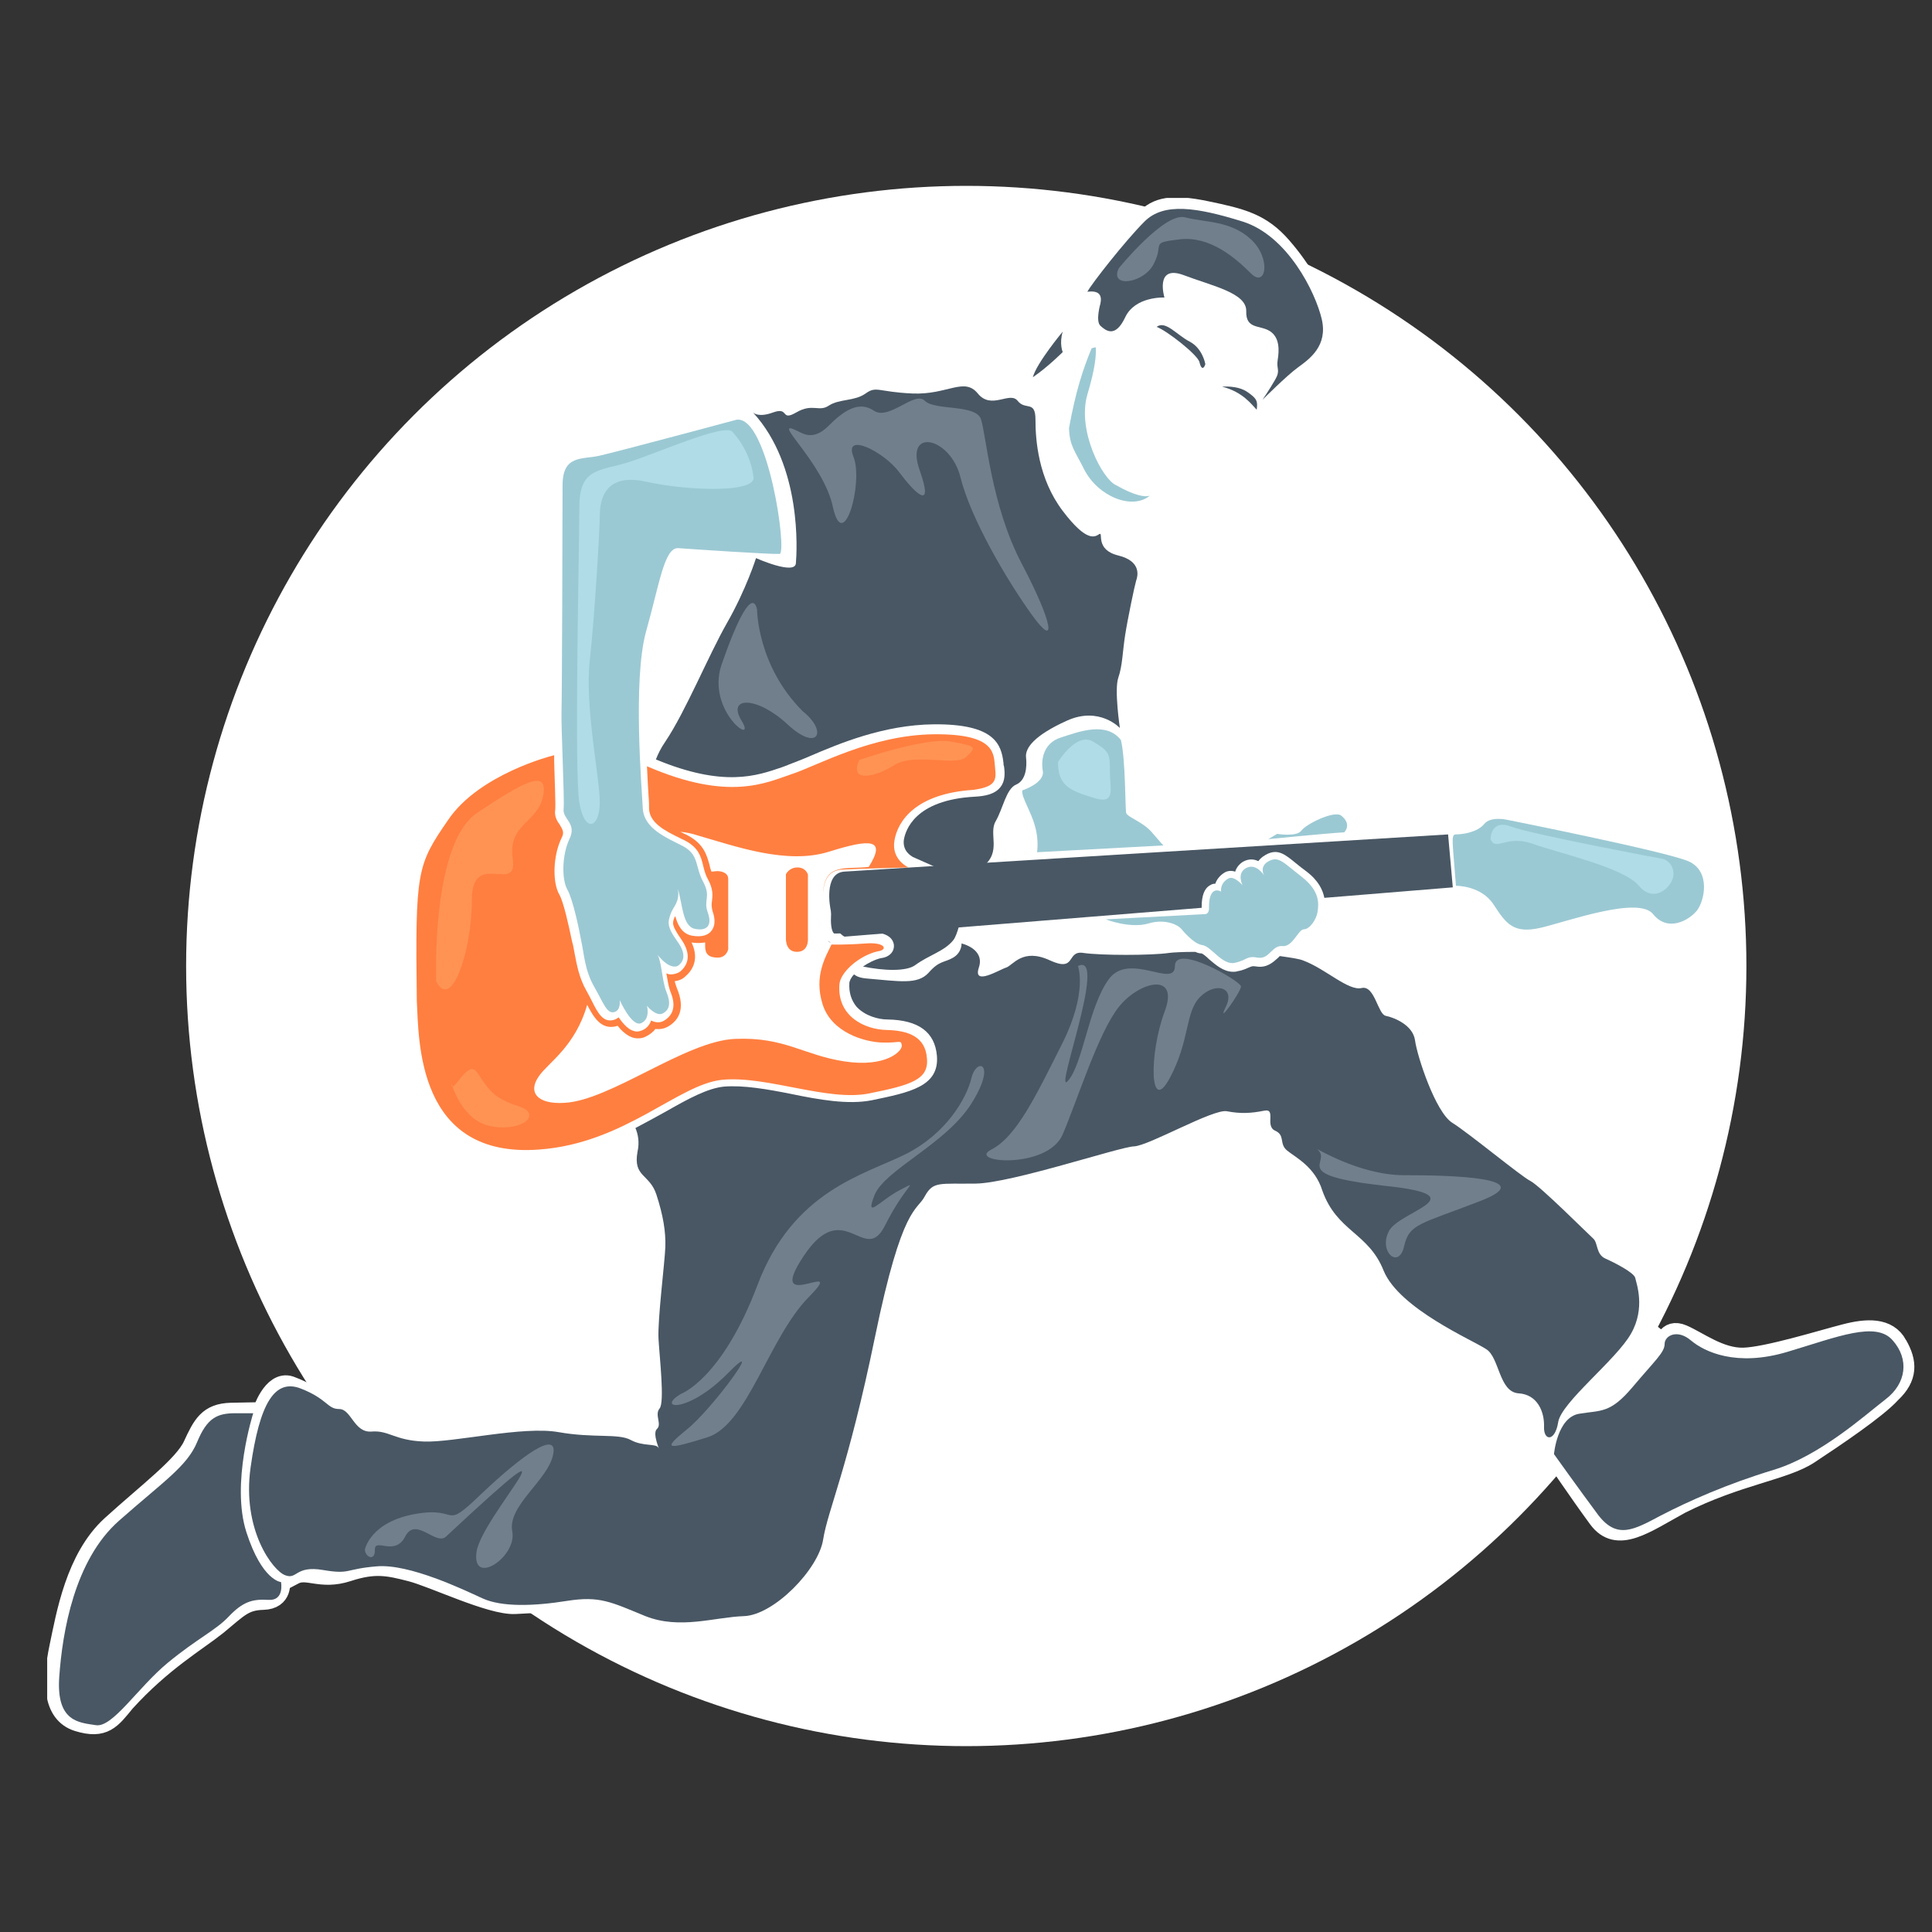 <?xml version="1.0" encoding="UTF-8" standalone="no"?>
<svg
   xmlns:dc="http://purl.org/dc/elements/1.1/"
   xmlns:cc="http://creativecommons.org/ns#"
   xmlns:rdf="http://www.w3.org/1999/02/22-rdf-syntax-ns#"
   xmlns:svg="http://www.w3.org/2000/svg"
   xmlns="http://www.w3.org/2000/svg"
   xmlns:xlink="http://www.w3.org/1999/xlink"
   height="368.5"
   width="368.5"
   id="svg328"
   xml:space="preserve"
   viewBox="0 0 368.5 368.5"
   y="0px"
   x="0px"
   version="1.1"><rect x="0" y="0" width="368.5" height="368.5" fill="#333333" stroke="none"/><defs
   id="defs332" />
<style
   id="style2"
   type="text/css">
	.st0{fill:#FFFFFF;}
	.st1{clip-path:url(#SVGID_2_);fill:#FFFFFF;}
	.st2{clip-path:url(#SVGID_4_);fill:none;stroke:#FFFFFF;stroke-width:4;}
	.st3{clip-path:url(#SVGID_6_);fill:#9BC9D3;}
	.st4{clip-path:url(#SVGID_8_);fill:#9BC9D3;}
	.st5{clip-path:url(#SVGID_10_);fill:#9BC9D3;}
	.st6{clip-path:url(#SVGID_12_);fill:#FF7F40;}
	.st7{clip-path:url(#SVGID_14_);}
	.st8{clip-path:url(#SVGID_16_);fill:#FF7F40;}
	.st9{clip-path:url(#SVGID_18_);}
	.st10{clip-path:url(#SVGID_20_);fill:#495764;}
	.st11{clip-path:url(#SVGID_22_);}
	.st12{clip-path:url(#SVGID_24_);fill:#495764;}
	.st13{clip-path:url(#SVGID_26_);fill:#9BC9D3;}
	.st14{clip-path:url(#SVGID_28_);fill:#495764;}
	.st15{clip-path:url(#SVGID_30_);fill:#495764;}
	.st16{clip-path:url(#SVGID_32_);fill:#495764;}
	.st17{clip-path:url(#SVGID_34_);fill:#495764;}
	.st18{clip-path:url(#SVGID_36_);fill:#495764;}
	.st19{clip-path:url(#SVGID_38_);fill:#9BC9D3;}
	.st20{clip-path:url(#SVGID_40_);fill:#495764;}
	.st21{clip-path:url(#SVGID_42_);fill:#495764;}
	.st22{clip-path:url(#SVGID_44_);fill:#9BC9D3;}
	.st23{clip-path:url(#SVGID_46_);fill:#AFDCE6;}
	.st24{clip-path:url(#SVGID_48_);fill:#AFDCE6;}
	.st25{clip-path:url(#SVGID_50_);fill:#AFDCE6;}
	.st26{clip-path:url(#SVGID_52_);fill:#717F8C;}
	.st27{clip-path:url(#SVGID_54_);fill:#717F8C;}
	.st28{clip-path:url(#SVGID_56_);fill:#717F8C;}
	.st29{clip-path:url(#SVGID_58_);fill:#717F8C;}
	.st30{clip-path:url(#SVGID_60_);fill:#717F8C;}
	.st31{clip-path:url(#SVGID_62_);fill:#717F8C;}
	.st32{clip-path:url(#SVGID_64_);fill:#717F8C;}
	.st33{clip-path:url(#SVGID_66_);fill:#FF9354;}
	.st34{clip-path:url(#SVGID_68_);fill:#FF9354;}
	.st35{clip-path:url(#SVGID_70_);fill:#FF9354;}
</style>
<g
   transform="translate(0,-14.15)"
   id="Ebene_2">
	<circle
   style="fill:#ffffff"
   id="circle4"
   r="148.8"
   cy="198.4"
   cx="184.3"
   class="st0" />
</g>
<g
   transform="translate(0,-10.148)"
   id="svg373">
	<g
   id="Ebene_5">
	</g>
	<g
   id="g325">
		<g
   id="Ebene_4_1_">
			<g
   id="g370_1_">
				<g
   id="g15">
					<defs
   id="defs9">
						<rect
   height="293.3"
   width="356.2"
   y="47.9"
   x="9"
   id="SVGID_1_" />
					</defs>
					<clipPath
   id="SVGID_2_">
						<use
   height="100%"
   width="100%"
   y="0"
   x="0"
   id="use11"
   style="overflow:visible"
   xlink:href="#SVGID_1_" />
					</clipPath>
					<path
   style="fill:#ffffff"
   clip-path="url(#SVGID_2_)"
   d="m 240.6,192.9 -0.2,1.8 c 0,0 -1.3,-0.4 -2.7,0.2 -1.4,0.6 -4.1,1 -6.4,-1.4 -2.3,-2.4 -4.5,-1.9 -8.1,-1.6 -3.6,0.3 -13.8,0.8 -17.3,0.2 -1.3,0 -0.6,1.9 -3.3,1.9 -2.7,0 -3.9,-1.7 -7.2,-1.1 -3.3,0.6 -4,2.7 -7.3,3.4 -3.2,0.6 -1.6,-0.3 -1.6,-2.3 0,-2 -0.3,-2.5 -4.8,-4.3 0.9,-1.6 1,-2.3 1,-2.3 l 26.5,-2.2 c 0,0 3.1,1.6 6.6,1.5 3.5,-0.1 7,-1 9.2,0.7 2.1,1.8 1.9,2.1 5.3,3.8 1.6,1.1 3.2,2.4 3.2,2.4 0,0 1.3,0.9 3.9,-0.2 2.8,-1.4 3.2,-0.5 3.2,-0.5 m -43.2,-18.7 c -5.2,0.3 -9.2,0.7 -9.2,0.7 0,0 1.4,-1.8 1.3,-5.4 -0.1,-3.6 1.2,-3.5 2.1,-6.1 0.9,-2.6 1.2,-2.5 2.7,-3.7 0.8,2 0.7,2.1 1.9,5.1 1.2,2.9 2.3,6.7 1.2,9.4 M 144,115.7 c 0,0 -0.4,3.7 -2.1,7.5 -1.7,3.7 -3.8,7.4 -5.7,11.2 -1.9,3.9 -6.1,12.5 -8.8,16.9 -2.7,4.4 -3.2,5.1 -3.2,5.1 0,0 -0.1,0 -2.1,-1 -0.5,-5.2 -0.3,-18.1 1,-23.9 1.4,-5.7 2.3,-9.6 3.6,-13.3 1.4,-3.6 1.9,-3.7 3.6,-3.7 3.9,0.5 13.7,1.2 13.7,1.2 m 217.8,151 c -1.8,-3.3 -5.7,-3.1 -9.9,-2 -4.3,1.1 -14.9,4.4 -19.4,4.5 -4.5,0.1 -8.6,-3.1 -11.6,-4.4 -3,-1.3 -3.4,2 -3.4,2 l -5.5,-4.4 c -0.2,0.2 -0.3,-0.3 -0.3,-0.3 l 0.3,0.3 c 0.2,-0.2 0.4,-0.7 0.7,-2.1 0.7,-3.3 -0.3,-6.7 -3.1,-8.2 -2.8,-1.6 -4,-1.8 -5,-4.1 -1,-2.3 -3.5,-4 -6.8,-7.4 -3.3,-3.4 -9.9,-7.8 -14.6,-11.5 -4.7,-3.7 -5,-3.5 -7,-5.4 -2,-1.8 -5.2,-10.6 -6,-14 -0.7,-3.4 -2.1,-4.3 -4.1,-5 -2,-0.7 -2.7,-1.6 -3.7,-3.7 -1,-2.1 -1.8,-2.8 -2.8,-2.4 -1,0.4 -3,-0.6 -6.5,-2.7 -6.7,-4.1 -9.4,-3.3 -9.4,-3.3 l 0.4,-2.1 c 0,0 1.3,0.3 2.1,-0.7 2.4,-3.1 2.1,-2.1 3.1,-2.8 2.3,-1.8 1.8,-5.5 1.8,-5.5 0,0 16.9,-1.4 23.5,-1.8 6.7,-0.4 8.6,0.7 10.5,3.7 3.5,4.8 6,4.5 13.5,2.4 7.5,-2.1 14.2,-3.1 15.3,-2.1 2.1,2.4 4.1,2.7 4.1,2.7 0,0 5.5,-0.3 6.5,-5.5 1,-5.2 -2.7,-6.4 -2.7,-6.4 0,0 -14.5,-3.8 -25.2,-6.1 -10.8,-2.3 -11.9,-2.8 -13.6,-1.3 -1.7,1.6 -4.5,2.1 -4.5,2.1 0,0 -18.3,1 -23.2,1.4 1.8,-1.6 1.7,-3.7 0.7,-4.8 -1,-1.1 -4.3,0.3 -7.4,2.1 -3.1,1.8 -3.7,0.7 -5.2,1.3 -1.6,0.6 -3,2.4 -3,2.4 0,0 -12.6,0.6 -17.4,0.9 -2.8,-3.1 -3.3,-4.1 -5.7,-5.5 -2.4,-1.4 -2.6,-0.9 -2.7,-2.8 0.1,-6.5 -0.9,-12.8 -0.9,-12.8 0,0 -0.4,-4.3 -0.9,-8.1 -0.4,-3.8 1,-4.8 1,-7.5 0,-2.7 1,-7.4 2.3,-13 1.3,-5.7 -0.1,-5.5 -3.1,-6.8 -3,-1.3 -3.4,-4 -3.4,-4 0,0 0.7,-3.3 3.1,-6.7 1.7,0.4 2.6,0.7 5.2,0.1 15.3,-5.8 21.3,-15.9 22.3,-18.3 1,-2.4 3.1,-3.7 7.2,-6.7 4.1,-3 5.5,-5.9 4.4,-10.1 -1.1,-4.1 -3.5,-8.5 -7.4,-13 -3.9,-4.5 -7.6,-5.4 -14.3,-6.8 -6.7,-1.4 -9.4,-0.7 -11.6,1.6 -4.4,4.7 -11.3,13.3 -11.3,13.3 -3.3,-2.3 -4.7,7.9 -4.7,7.9 0,0 -4.7,5 -5.8,8.7 -1.1,3.7 -1.8,5.1 -2.8,4.4 -1,-0.7 -1.8,0.1 -4.4,0.1 -2.6,0 -2.6,-2 -4.8,-2.6 -2.3,-0.6 -8.1,1.3 -11.6,1.3 -3.5,0 -5.5,-1.4 -7.8,-0.1 -2.3,1.3 -5.4,1.4 -7.2,2.4 -1.8,1 -3.3,-0.1 -5.4,1 -2.1,1.1 -2.1,1.1 -3.1,0.4 -1,-0.7 -1.1,-0.3 -3.3,0.1 -2.1,0.4 -2.8,-0.6 -4.7,0.7 -5.7,1.3 -22.3,5.9 -28.8,7.4 -6.5,1.4 -5.8,3.3 -5.9,5.7 0.4,4.7 0,25.1 0.1,31.9 0.1,6.8 -0.4,13 0,18.9 -10.5,2.6 -16.4,6.9 -22.3,13.8 -5.9,6.9 -5.4,18.4 -5.4,32.7 0,14.3 4.3,26.6 16,28.8 11.8,2.1 24.5,-4.5 24.5,-4.5 0,0 1.8,1.7 1.3,5.4 -0.6,3.7 1.8,4.3 3.8,8.2 2,4 1.7,14.6 0.8,20.4 -0.8,5.8 0,14.5 0.4,19 -1,3.4 -0.4,2.8 -0.9,5.4 -0.4,2.5 0.3,3.8 0.3,3.8 0,0 -1.1,-0.4 -4,-1.1 -2.8,-0.7 -3.1,-1.1 -7.6,-1.3 -4.5,-0.1 -10.9,-1.3 -17.7,-0.7 -6.8,0.6 -15,2.3 -19.7,1.1 -4.7,-1.1 -6.4,-0.6 -9.2,-3 -2.8,-2.4 -1,-2 -4.3,-3.3 -3.3,-1.3 -4.4,-2.5 -7.7,-3.7 -3.3,-1.1 -5.2,5 -5.2,5 0,0 -1.7,0 -6,0.1 -4.3,0.1 -5.4,2.3 -7.2,6.2 -1.8,3.9 -8.8,9.1 -15.6,15.3 -6.8,6.2 -8.6,17 -9.9,23.2 -1.3,6.2 -1.4,12.5 3.5,14 4.9,1.5 6.2,-0.4 8.9,-3.7 7.1,-7.8 13.6,-11.5 17.6,-14.7 4,-3.3 5.1,-4.7 8.8,-4.8 3.7,-0.1 3.1,-3.4 3.1,-3.4 0,0 0.1,0 2.7,-1.4 2.6,-1.4 5.1,1.1 10.3,-0.6 5.2,-1.7 7.8,-1.1 12.1,0 4.3,1.1 15.2,6.4 19.8,6.2 14.3,-0.7 15.7,-1.3 20.8,0.9 5.1,2.2 10.2,3 15.4,2.3 5.2,-0.7 9.4,-0.9 12.2,-3 5.1,-3.4 8.8,-7.8 10.1,-13 1.3,-5.2 4.5,-13.6 6.1,-21.7 1.6,-8.1 6.1,-25.9 7.8,-32.3 1.7,-6.4 3.4,-7.2 5.5,-11.1 2.1,-3.8 5.2,-1.8 11.1,-2.3 5.8,-0.4 19.7,-4.7 26.5,-6.9 6.8,-2.3 10.1,-3 14.9,-5.5 4.8,-2.5 7.2,-0.4 10.8,-1.3 3.5,-0.9 2.1,2.7 3.4,3.4 1.3,0.7 0.6,0.7 2.1,3.4 1.6,2.7 3.8,2.4 6.9,8.4 3.1,5.9 8.7,9.6 10.6,13.2 2,3.5 3.8,6.7 10.1,10.8 6.2,4.1 10.5,5.1 11.8,7.8 1.3,2.7 0.1,5.2 4.4,6.5 4.3,1.3 4.3,1.8 4.8,4.8 0.5,3 1,4 2.5,3.3 -0.1,2 0.3,3.7 0.3,3.7 0,0 5,7.4 8.6,12.3 3.6,4.9 8.8,0.9 15.6,-2.8 10.9,-5.5 19.8,-6.4 24.5,-9.5 4.7,-3.1 12.9,-8.6 15.6,-11.6 3.2,-3 3.1,-5.8 1.2,-9.1"
   class="st1"
   id="path300_1_" />
				</g>
				<g
   id="g24">
					<defs
   id="defs18">
						<rect
   height="293.3"
   width="356.2"
   y="47.9"
   x="9"
   id="SVGID_3_" />
					</defs>
					<clipPath
   id="SVGID_4_">
						<use
   height="100%"
   width="100%"
   y="0"
   x="0"
   id="use20"
   style="overflow:visible"
   xlink:href="#SVGID_3_" />
					</clipPath>
					<path
   style="fill:none;stroke:#ffffff;stroke-width:4"
   clip-path="url(#SVGID_4_)"
   d="m 240.6,192.9 -0.2,1.8 c 0,0 -1.3,-0.4 -2.7,0.2 -1.4,0.6 -4.1,1 -6.4,-1.4 -2.3,-2.4 -4.5,-1.9 -8.1,-1.6 -3.6,0.3 -13.8,0.8 -17.3,0.2 -1.3,0 -0.6,1.9 -3.3,1.9 -2.7,0 -3.9,-1.7 -7.2,-1.1 -3.3,0.6 -4,2.7 -7.3,3.4 -3.2,0.6 -1.6,-0.3 -1.6,-2.3 0,-2 -0.3,-2.5 -4.8,-4.3 0.9,-1.6 1,-2.3 1,-2.3 l 26.5,-2.2 c 0,0 3.1,1.6 6.6,1.5 3.5,-0.1 7,-1 9.2,0.7 2.1,1.8 1.9,2.1 5.3,3.8 1.6,1.1 3.2,2.4 3.2,2.4 0,0 1.3,0.9 3.9,-0.2 2.8,-1.4 3.2,-0.5 3.2,-0.5 z m -43.2,-18.7 c -5.2,0.3 -9.2,0.7 -9.2,0.7 0,0 1.4,-1.8 1.3,-5.4 -0.1,-3.6 1.2,-3.5 2.1,-6.1 0.9,-2.6 1.2,-2.5 2.7,-3.7 0.8,2 0.7,2.1 1.9,5.1 1.2,2.9 2.3,6.7 1.2,9.4 z M 144,115.7 c 0,0 -0.4,3.7 -2.1,7.5 -1.7,3.7 -3.8,7.4 -5.7,11.2 -1.9,3.9 -6.1,12.5 -8.8,16.9 -2.7,4.4 -3.2,5.1 -3.2,5.1 0,0 -0.1,0 -2.1,-1 -0.5,-5.2 -0.3,-18.1 1,-23.9 1.4,-5.7 2.3,-9.6 3.6,-13.3 1.4,-3.6 1.9,-3.7 3.6,-3.7 3.9,0.5 13.7,1.2 13.7,1.2 z m 217.8,151 c -1.8,-3.3 -5.7,-3.1 -9.9,-2 -4.3,1.1 -14.9,4.4 -19.4,4.5 -4.5,0.1 -8.6,-3.1 -11.6,-4.4 -3,-1.3 -3.4,2 -3.4,2 l -5.5,-4.4 c -0.2,0.2 -0.3,-0.3 -0.3,-0.3 l 0.3,0.3 c 0.2,-0.2 0.4,-0.7 0.7,-2.1 0.7,-3.3 -0.3,-6.7 -3.1,-8.2 -2.8,-1.6 -4,-1.8 -5,-4.1 -1,-2.3 -3.5,-4 -6.8,-7.4 -3.3,-3.4 -9.9,-7.8 -14.6,-11.5 -4.7,-3.7 -5,-3.5 -7,-5.4 -2,-1.8 -5.2,-10.6 -6,-14 -0.7,-3.4 -2.1,-4.3 -4.1,-5 -2,-0.7 -2.7,-1.6 -3.7,-3.7 -1,-2.1 -1.8,-2.8 -2.8,-2.4 -1,0.4 -3,-0.6 -6.5,-2.7 -6.7,-4.1 -9.4,-3.3 -9.4,-3.3 l 0.4,-2.1 c 0,0 1.3,0.3 2.1,-0.7 2.4,-3.1 2.1,-2.1 3.1,-2.8 2.3,-1.8 1.8,-5.5 1.8,-5.5 0,0 16.9,-1.4 23.5,-1.8 6.7,-0.4 8.6,0.7 10.5,3.7 3.5,4.8 6,4.5 13.5,2.4 7.5,-2.1 14.2,-3.1 15.3,-2.1 2.1,2.4 4.1,2.7 4.1,2.7 0,0 5.5,-0.3 6.5,-5.5 1,-5.2 -2.7,-6.4 -2.7,-6.4 0,0 -14.5,-3.8 -25.2,-6.1 -10.8,-2.3 -11.9,-2.8 -13.6,-1.3 -1.7,1.6 -4.5,2.1 -4.5,2.1 0,0 -18.3,1 -23.2,1.4 1.8,-1.6 1.7,-3.7 0.7,-4.8 -1,-1.1 -4.3,0.3 -7.4,2.1 -3.1,1.8 -3.7,0.7 -5.2,1.3 -1.6,0.6 -3,2.4 -3,2.4 0,0 -12.6,0.6 -17.4,0.9 -2.8,-3.1 -3.3,-4.1 -5.7,-5.5 -2.4,-1.4 -2.6,-0.9 -2.7,-2.8 0.1,-6.5 -0.9,-12.8 -0.9,-12.8 0,0 -0.4,-4.3 -0.9,-8.1 -0.4,-3.8 1,-4.8 1,-7.5 0,-2.7 1,-7.4 2.3,-13 1.3,-5.7 -0.1,-5.5 -3.1,-6.8 -3,-1.3 -3.4,-4 -3.4,-4 0,0 0.7,-3.3 3.1,-6.7 1.7,0.4 2.6,0.7 5.2,0.1 15.3,-5.8 21.3,-15.9 22.3,-18.3 1,-2.4 3.1,-3.7 7.2,-6.7 4.1,-3 5.5,-5.9 4.4,-10.1 -1.1,-4.1 -3.5,-8.5 -7.4,-13 -3.9,-4.5 -7.6,-5.4 -14.3,-6.8 -6.7,-1.4 -9.4,-0.7 -11.6,1.6 -4.4,4.7 -11.3,13.3 -11.3,13.3 -3.3,-2.3 -4.7,7.9 -4.7,7.9 0,0 -4.7,5 -5.8,8.7 -1.1,3.7 -1.8,5.1 -2.8,4.4 -1,-0.7 -1.8,0.1 -4.4,0.1 -2.6,0 -2.6,-2 -4.8,-2.6 -2.3,-0.6 -8.1,1.3 -11.6,1.3 -3.5,0 -5.5,-1.4 -7.8,-0.1 -2.3,1.3 -5.4,1.4 -7.2,2.4 -1.8,1 -3.3,-0.1 -5.4,1 -2.1,1.1 -2.1,1.1 -3.1,0.4 -1,-0.7 -1.1,-0.3 -3.3,0.1 -2.1,0.4 -2.8,-0.6 -4.7,0.7 -5.7,1.3 -22.3,5.9 -28.8,7.4 -6.5,1.4 -5.8,3.3 -5.9,5.7 0.4,4.7 0,25.1 0.1,31.9 0.1,6.8 -0.4,13 0,18.9 -10.5,2.6 -16.4,6.9 -22.3,13.8 -5.9,6.9 -5.4,18.4 -5.4,32.7 0,14.3 4.3,26.6 16,28.8 11.8,2.1 24.5,-4.5 24.5,-4.5 0,0 1.8,1.7 1.3,5.4 -0.6,3.7 1.8,4.3 3.8,8.2 2,4 1.7,14.6 0.8,20.4 -0.8,5.8 0,14.5 0.4,19 -1,3.4 -0.4,2.8 -0.9,5.4 -0.4,2.5 0.3,3.8 0.3,3.8 0,0 -1.1,-0.4 -4,-1.1 -2.8,-0.7 -3.1,-1.1 -7.6,-1.3 -4.5,-0.1 -10.9,-1.3 -17.7,-0.7 -6.8,0.6 -15,2.3 -19.7,1.1 -4.7,-1.1 -6.4,-0.6 -9.2,-3 -2.8,-2.4 -1,-2 -4.3,-3.3 -3.3,-1.3 -4.4,-2.5 -7.7,-3.7 -3.3,-1.1 -5.2,5 -5.2,5 0,0 -1.7,0 -6,0.1 -4.3,0.1 -5.4,2.3 -7.2,6.2 -1.8,3.9 -8.8,9.1 -15.6,15.3 -6.8,6.2 -8.6,17 -9.9,23.2 -1.3,6.2 -1.4,12.5 3.5,14 4.9,1.5 6.2,-0.4 8.9,-3.7 7.1,-7.8 13.6,-11.5 17.6,-14.7 4,-3.3 5.1,-4.7 8.8,-4.8 3.7,-0.1 3.1,-3.4 3.1,-3.4 0,0 0.1,0 2.7,-1.4 2.6,-1.4 5.1,1.1 10.3,-0.6 5.2,-1.7 7.8,-1.1 12.1,0 4.3,1.1 15.2,6.4 19.8,6.2 14.3,-0.7 15.7,-1.3 20.8,0.9 5.1,2.2 10.2,3 15.4,2.3 5.2,-0.7 9.4,-0.9 12.2,-3 5.1,-3.4 8.8,-7.8 10.1,-13 1.3,-5.2 4.5,-13.6 6.1,-21.7 1.6,-8.1 6.1,-25.9 7.8,-32.3 1.7,-6.4 3.4,-7.2 5.5,-11.1 2.1,-3.8 5.2,-1.8 11.1,-2.3 5.8,-0.4 19.7,-4.7 26.5,-6.9 6.8,-2.3 10.1,-3 14.9,-5.5 4.8,-2.5 7.2,-0.4 10.8,-1.3 3.5,-0.9 2.1,2.7 3.4,3.4 1.3,0.7 0.6,0.7 2.1,3.4 1.6,2.7 3.8,2.4 6.9,8.4 3.1,5.9 8.7,9.6 10.6,13.2 2,3.5 3.8,6.7 10.1,10.8 6.2,4.1 10.5,5.1 11.8,7.8 1.3,2.7 0.1,5.2 4.4,6.5 4.3,1.3 4.3,1.8 4.8,4.8 0.5,3 1,4 2.5,3.3 -0.1,2 0.3,3.7 0.3,3.7 0,0 5,7.4 8.6,12.3 3.6,4.9 8.8,0.9 15.6,-2.8 10.9,-5.5 19.8,-6.4 24.5,-9.5 4.7,-3.1 12.9,-8.6 15.6,-11.6 3.2,-3 3.1,-5.8 1.2,-9.1 z"
   class="st2"
   id="path302_1_" />
				</g>
				<g
   id="g33">
					<defs
   id="defs27">
						<rect
   height="293.3"
   width="356.2"
   y="47.9"
   x="9"
   id="SVGID_5_" />
					</defs>
					<clipPath
   id="SVGID_6_">
						<use
   height="100%"
   width="100%"
   y="0"
   x="0"
   id="use29"
   style="overflow:visible"
   xlink:href="#SVGID_5_" />
					</clipPath>
					<path
   style="fill:#9bc9d3"
   clip-path="url(#SVGID_6_)"
   d="m 195,160.9 c 0,0 4.3,-1.4 3.9,-3.7 -0.4,-2.3 0.2,-5.4 3.5,-6.4 3.4,-1.1 8.6,-3.1 11.4,0.5 0.9,3.7 0.8,13.1 1,13.9 0.2,0.8 3.2,1.7 4.9,3.7 1.7,2 2.2,2.5 2.2,2.5 l -24.1,1.3 c 0,0 0.4,-2.3 -0.4,-5 -0.7,-2.7 -2.7,-5.7 -2.4,-6.8"
   class="st3"
   id="path304_1_" />
				</g>
				<g
   id="g42">
					<defs
   id="defs36">
						<rect
   height="293.3"
   width="356.2"
   y="47.9"
   x="9"
   id="SVGID_7_" />
					</defs>
					<clipPath
   id="SVGID_8_">
						<use
   height="100%"
   width="100%"
   y="0"
   x="0"
   id="use38"
   style="overflow:visible"
   xlink:href="#SVGID_7_" />
					</clipPath>
					<path
   style="fill:#9bc9d3"
   clip-path="url(#SVGID_8_)"
   d="m 243.6,169.2 c 0,0 3.7,0.6 4.6,-0.6 0.9,-1.3 6.3,-3.9 7.6,-2.9 1.4,1.1 1.4,2.3 0.6,3.2 -3.5,0.2 -14.5,1.3 -14.5,1.3 z"
   class="st4"
   id="path306_1_" />
				</g>
				<g
   id="g51">
					<defs
   id="defs45">
						<rect
   height="293.3"
   width="356.2"
   y="47.9"
   x="9"
   id="SVGID_9_" />
					</defs>
					<clipPath
   id="SVGID_10_">
						<use
   height="100%"
   width="100%"
   y="0"
   x="0"
   id="use47"
   style="overflow:visible"
   xlink:href="#SVGID_9_" />
					</clipPath>
					<path
   style="fill:#9bc9d3"
   clip-path="url(#SVGID_10_)"
   d="m 140.5,90.2 c 0,0 -23.1,6.2 -26.3,6.9 -3.2,0.7 -6.9,-0.2 -6.9,5.6 0,5.8 -0.1,40.3 -0.2,43.2 -0.1,2.9 0.6,16.7 0.4,18.6 -0.2,1.9 2.6,2.7 1.1,5.7 -1.4,3 -1.5,7.6 -0.4,9.6 1.1,1.9 2.3,7.8 2.7,10 0.5,2.2 0.6,5.3 2.4,8.5 1.8,3.1 2.4,5.2 3.8,4.9 1.4,-0.3 1.1,-2.3 1.1,-2.3 0,0 2.3,5.2 4.1,4.4 1.8,-0.8 1.1,-3.3 1.1,-3.3 0,0 1.8,2.2 3.1,1.4 1.2,-0.7 1.5,-1.9 0.6,-4.1 -0.9,-2.2 -0.9,-6.4 -1.9,-7.3 2.2,2.8 3.6,2.7 4.2,2.3 0.6,-0.5 1.9,-1.7 -0.2,-4.6 -2.1,-2.9 -1.8,-3.7 -1.3,-5.2 0.5,-1.5 1.8,-2.2 1.4,-4.8 0.9,3 0.9,7.1 3.2,7.6 2.3,0.5 3.4,-0.6 2.5,-3.1 -0.9,-2.5 0.7,-2.9 -0.9,-5.9 -1.6,-3 -0.7,-5.1 -3.9,-6.8 -3.1,-1.6 -7.4,-3.3 -7.6,-7.2 -0.2,-3.9 -1.9,-24.4 0.6,-33.6 2.6,-9.2 3.5,-16.2 6.2,-16 2.7,0.2 17.7,1.2 19.3,1.1 1.5,-0.2 -2.2,-26.4 -8.2,-25.6"
   class="st5"
   id="path308_1_" />
				</g>
				<g
   id="g60">
					<defs
   id="defs54">
						<rect
   height="293.3"
   width="356.2"
   y="47.9"
   x="9"
   id="SVGID_11_" />
					</defs>
					<clipPath
   id="SVGID_12_">
						<use
   height="100%"
   width="100%"
   y="0"
   x="0"
   id="use56"
   style="overflow:visible"
   xlink:href="#SVGID_11_" />
					</clipPath>
					<path
   style="fill:#ff7f40"
   clip-path="url(#SVGID_12_)"
   d="m 189.8,156.6 c -0.3,-2.5 0.4,-6.5 -11.6,-6.4 -12,0.1 -22.3,6 -27.2,7.6 -4.8,1.6 -11.9,5.3 -27.6,-1.5 0.1,2.2 0.2,4.1 0.3,5.6 0.1,1.1 0.1,1.9 0.1,2.5 0.1,2.7 3,4.2 5.9,5.6 0.3,0.2 0.7,0.3 1,0.5 2.5,1.3 3,3 3.4,4.7 0.2,0.8 0.4,1.7 0.9,2.6 1.1,2 0.9,3.2 0.8,4.2 -0.1,0.6 -0.1,1.1 0.1,1.9 0.6,1.7 0.5,3 -0.3,3.9 -0.5,0.6 -1.6,1.2 -3.7,0.8 -1.8,-0.4 -2.6,-1.9 -3.1,-3.7 0,0 0,0.1 -0.1,0.1 -0.5,1.2 -0.6,1.6 1.1,4.1 1.3,1.8 2.3,4.3 0,6.3 -0.5,0.4 -1.2,0.6 -1.9,0.6 -0.3,0 -0.6,-0.1 -0.8,-0.2 0.2,1.2 0.4,2.4 0.7,3.3 0.4,1 1.7,4 -1.1,5.7 -0.8,0.5 -1.7,0.4 -2.5,0 -0.3,0.8 -0.8,1.5 -1.8,1.9 -0.3,0.1 -0.6,0.2 -0.9,0.2 -0.3,0 -0.6,-0.1 -0.9,-0.2 -1,-0.4 -1.9,-1.5 -2.6,-2.5 -0.3,0.2 -0.6,0.4 -1,0.5 -2,0.5 -3,-1.4 -4.1,-3.6 -0.3,-0.6 -0.6,-1.2 -1,-1.9 -1.5,-2.6 -1.9,-5.2 -2.3,-7.2 -0.1,-0.6 -0.2,-1.1 -0.3,-1.6 -0.1,-0.3 -0.2,-0.7 -0.3,-1.2 -0.5,-2.4 -1.5,-7 -2.3,-8.4 -1.4,-2.4 -1.2,-7.5 0.4,-10.8 0.6,-1.1 0.2,-1.6 -0.3,-2.5 -0.5,-0.7 -1.1,-1.6 -0.9,-2.9 0.1,-0.9 -0.1,-5.3 -0.2,-9.2 0,-0.4 0,-0.8 0,-1.2 -0.1,0 -0.3,0.1 -0.4,0.1 0,0 -13.9,3.5 -19.8,12.2 -6,8.7 -6.3,9.7 -6,34.5 0.4,7.6 0,30.2 23.4,28.4 16.3,-1.2 26.5,-12.5 34.9,-13.3 8.5,-0.8 20.1,4.2 28,2.6 7.9,-1.6 11.4,-2.6 11,-6.7 -0.3,-4.1 -3.5,-5.3 -7.7,-5.4 -4.2,-0.1 -9.4,-2.6 -9,-8.6 0.1,-2.4 3.8,-5.6 7.3,-6.4 1.9,-0.2 1.7,-1.8 -2.3,-1.5 -4,0.3 -6.5,0.2 -6.5,0.2 -1.1,2.3 -3.4,6 -1.7,11.4 1.7,5.4 8,7.2 11.4,7.3 3.4,0.1 3.5,-0.6 3.7,0.5 0.2,1.1 -3,4.3 -10.9,3.1 -7.9,-1.2 -11.4,-4.7 -20.9,-4.3 -9.5,0.4 -23.8,11.8 -32.6,12.2 -5.1,0.3 -7,-2 -4.8,-5.1 1.8,-2.6 6.9,-5.6 9.2,-13.6 1.2,2.3 2.6,4.8 5.5,4.1 0.1,0 0.2,-0.1 0.3,-0.1 0.7,0.9 1.6,1.7 2.5,2.1 0.4,0.2 0.9,0.3 1.4,0.3 0.5,0 1,-0.1 1.4,-0.3 0.8,-0.4 1.5,-0.9 1.9,-1.5 0.8,0.1 1.7,0 2.5,-0.5 1.7,-1 3.4,-3.1 1.6,-7.3 -0.1,-0.3 -0.3,-0.8 -0.4,-1.3 0.8,-0.1 1.5,-0.4 2,-0.9 2,-1.7 2.4,-4 1.2,-6.5 1.1,0.2 1.9,0.1 2.6,0 v 0.8 c 0,1.4 0.7,2.1 2.4,2.1 1.7,0 2,-1.6 2,-1.6 v -13.4 c 0,-1.5 -2,-1.5 -2,-1.5 -0.5,0 -0.9,0.1 -1.2,0.1 -0.2,-0.5 -0.3,-0.9 -0.4,-1.4 -0.5,-1.8 -1.1,-3.9 -4.1,-5.5 -0.3,-0.2 -0.7,-0.3 -1,-0.5 -0.2,-0.1 -0.3,-0.1 -0.4,-0.2 1,0.1 2.1,0.3 3.3,0.7 7.3,2.1 17,5.6 25,3.1 8,-2.5 11,-2.5 7.6,2.9 -4.3,0.5 -8.4,-0.8 -8.7,4.9 0.2,-2.4 1,-4.2 3.6,-4.4 4.3,-0.2 12.7,-0.4 12.7,-0.4 0,0 -3.3,-1.4 -2.7,-5.1 0.6,-3.7 4,-9 15.1,-9.7 4.1,-0.6 4.4,-1.7 4.1,-4.2"
   class="st6"
   id="path310_1_" />
				</g>
				<g
   id="g69">
					<defs
   id="defs63">
						<rect
   height="293.3"
   width="356.2"
   y="47.9"
   x="9"
   id="SVGID_13_" />
					</defs>
					<clipPath
   id="SVGID_14_">
						<use
   height="100%"
   width="100%"
   y="0"
   x="0"
   id="use65"
   style="overflow:visible"
   xlink:href="#SVGID_13_" />
					</clipPath>
					<path
   clip-path="url(#SVGID_14_)"
   d="m 157.9,189.6 c 0.2,0.2 0.4,0.3 0.6,0.4 -0.2,-0.1 -0.4,-0.3 -0.6,-0.4"
   class="st7"
   id="path312_1_" />
				</g>
				<g
   id="g78">
					<defs
   id="defs72">
						<rect
   height="293.3"
   width="356.2"
   y="47.9"
   x="9"
   id="SVGID_15_" />
					</defs>
					<clipPath
   id="SVGID_16_">
						<use
   height="100%"
   width="100%"
   y="0"
   x="0"
   id="use74"
   style="overflow:visible"
   xlink:href="#SVGID_15_" />
					</clipPath>
					<path
   style="fill:#ff7f40"
   clip-path="url(#SVGID_16_)"
   d="m 152.1,175.6 c -1.6,0 -2.2,1.3 -2.2,1.3 V 189 c 0,0 -0.2,2.7 2.1,2.7 2.3,0 2.1,-2.5 2.1,-2.5 V 177 c 0,-0.1 -0.4,-1.4 -2,-1.4"
   class="st8"
   id="path314_1_" />
				</g>
				<g
   id="g87">
					<defs
   id="defs81">
						<rect
   height="293.3"
   width="356.2"
   y="47.9"
   x="9"
   id="SVGID_17_" />
					</defs>
					<clipPath
   id="SVGID_18_">
						<use
   height="100%"
   width="100%"
   y="0"
   x="0"
   id="use83"
   style="overflow:visible"
   xlink:href="#SVGID_17_" />
					</clipPath>
					<path
   clip-path="url(#SVGID_18_)"
   d="m 157,180.3 c 0,-0.1 0,-0.1 0,-0.2 0,0.1 0,0.1 0,0.2 0,0 0,0 0,0"
   class="st9"
   id="path316_1_" />
				</g>
				<g
   id="g96">
					<defs
   id="defs90">
						<rect
   height="293.3"
   width="356.2"
   y="47.9"
   x="9"
   id="SVGID_19_" />
					</defs>
					<clipPath
   id="SVGID_20_">
						<use
   height="100%"
   width="100%"
   y="0"
   x="0"
   id="use92"
   style="overflow:visible"
   xlink:href="#SVGID_19_" />
					</clipPath>
					<path
   style="fill:#495764"
   clip-path="url(#SVGID_20_)"
   d="m 311.9,253.9 c -0.2,-1 -3.9,-2.9 -5.7,-3.7 -1.8,-0.8 -1.4,-3 -2.3,-3.8 -0.9,-0.8 -10.2,-10.1 -12,-11 -1.8,-0.9 -11.7,-9.1 -14.9,-11.1 -3.2,-2 -6.7,-12.7 -7.1,-15.7 -0.4,-3 -4.1,-4.4 -5.6,-4.7 -1.5,-0.3 -2.1,-5.9 -4.6,-5.3 -2.5,0.6 -6.8,-3.6 -11,-5.2 -0.9,-0.4 -2.6,-0.6 -4.6,-0.9 -0.1,0.1 -0.3,0.3 -0.4,0.4 -0.8,0.7 -2,1.9 -4,1.6 -0.7,-0.1 -0.8,-0.1 -1.3,0.1 -0.5,0.2 -1.2,0.6 -2.4,0.8 -0.3,0.1 -0.5,0.1 -0.8,0.1 -1.9,0 -3.4,-1.4 -4.6,-2.4 -0.4,-0.4 -1.1,-1 -1.4,-1.1 -0.4,0 -0.8,-0.1 -1.2,-0.3 -2.4,0 -4.2,0.1 -5,0.2 -3.3,0.5 -13.1,0.5 -16.4,0 -3.3,-0.5 -1.2,3.8 -6.4,1.4 -5.2,-2.4 -7,1 -8.3,1.4 -1.3,0.4 -6.4,3.6 -5.2,0 1.2,-3.6 -3.3,-4.6 -3.3,-4.6 0,0 0.1,1.7 -1.6,2.7 -1.7,1 -2.6,0.5 -4.7,2.9 -2.1,2.3 -5.6,1.6 -11.6,1.1 -1.4,-0.1 -2.1,-0.4 -2.6,-0.8 -0.6,0.6 -0.9,1.3 -0.9,1.7 -0.1,1.8 0.4,3.3 1.4,4.5 1.6,1.7 4.1,2.4 5.9,2.4 5.9,0.1 9,2.4 9.4,6.9 0.5,5.9 -5.2,7 -12.4,8.5 -4.5,0.9 -10.1,-0.1 -15.4,-1.2 -4.5,-0.9 -9.1,-1.7 -12.8,-1.4 -3.1,0.3 -6.8,2.3 -11,4.7 -1.8,1 -3.8,2.1 -5.9,3.2 0.5,1.2 0.8,2.7 0.4,4.5 -0.9,4.9 2.3,4.2 3.6,8.2 1.3,4 1.8,7.1 1.7,10 -0.1,2.9 -1.5,13.9 -1.3,17.5 0.2,3.6 1.2,12.1 0.2,13.3 -1,1.2 0.5,3 -0.5,3.9 -1,0.9 0.8,4.6 0.3,3.6 -0.5,-0.9 -2.9,-0.2 -5.3,-1.5 -2.4,-1.3 -7,-0.3 -13.8,-1.5 -6.8,-1.2 -19.9,2 -25.6,1.8 -5.7,-0.2 -6.7,-2.2 -10.1,-1.9 -3.3,0.2 -3.8,-4.3 -6.1,-4.3 -2.3,0 -2.2,-1.9 -7.3,-3.9 -5.1,-2 -7.9,3 -9.6,15 -1.7,12 4.3,19.8 6.6,20.6 2.3,0.9 1.9,-1.9 7.2,-1 5.3,0.9 4.1,-0.2 10.3,-0.7 6.2,-0.5 16.4,4.4 20.1,6.1 3.7,1.7 9.8,1.5 16.1,0.5 6.3,-1 8.4,0.2 15,2.9 6.6,2.6 13.1,0.2 18.8,0 5.7,-0.2 14.2,-8.9 15.1,-14.6 0.9,-5.7 4.7,-13.4 9.9,-38.7 5.2,-25.3 8,-23.9 9.5,-26.8 1.6,-2.9 2.8,-2.3 9.7,-2.4 6.9,-0.1 27.4,-7 30.2,-7.1 2.8,-0.1 15.1,-7.2 17.7,-6.7 2.6,0.5 4.6,0.4 7.1,-0.1 2.4,-0.5 0.1,2.9 2.1,3.8 2,0.9 0.7,2.5 2.3,3.8 1.6,1.3 5.3,3.1 6.7,7.6 2.8,7.9 8.8,8 11.7,15.3 3,7.3 17.1,13.3 19.6,15 2.5,1.6 2.4,8.1 6.1,8.4 3.7,0.2 5,3.6 4.9,6.4 -0.1,2.7 2.1,2.9 2.7,-0.9 0.6,-3.8 11.1,-11.9 13.9,-16.9 2.8,-4.9 1,-9.6 0.8,-10.6"
   class="st10"
   id="path318_1_" />
				</g>
				<g
   id="g105">
					<defs
   id="defs99">
						<rect
   height="293.3"
   width="356.2"
   y="47.9"
   x="9"
   id="SVGID_21_" />
					</defs>
					<clipPath
   id="SVGID_22_">
						<use
   height="100%"
   width="100%"
   y="0"
   x="0"
   id="use101"
   style="overflow:visible"
   xlink:href="#SVGID_21_" />
					</clipPath>
					<path
   clip-path="url(#SVGID_22_)"
   d="m 143.8,88.9 c -0.1,-0.1 -0.1,-0.1 0,0 -0.1,-0.1 -0.1,-0.1 0,0"
   class="st11"
   id="path320_1_" />
				</g>
				<g
   id="g114">
					<defs
   id="defs108">
						<rect
   height="293.3"
   width="356.2"
   y="47.9"
   x="9"
   id="SVGID_23_" />
					</defs>
					<clipPath
   id="SVGID_24_">
						<use
   height="100%"
   width="100%"
   y="0"
   x="0"
   id="use110"
   style="overflow:visible"
   xlink:href="#SVGID_23_" />
					</clipPath>
					<path
   style="fill:#495764"
   clip-path="url(#SVGID_24_)"
   d="m 213.3,116.1 c -4.5,-1.1 -2.8,-4.5 -3.6,-4.1 -0.8,0.5 -2.3,1.8 -7,-4.4 -4.7,-6.2 -5.2,-13.6 -5.2,-17.4 0,-3.8 -1.9,-1.7 -3.4,-3.6 -1.5,-1.9 -5,1.8 -7.6,-1.4 -2.6,-3.2 -5.8,0.3 -12.5,0 -6.6,-0.3 -6.8,-1.5 -8.9,0 -2.1,1.5 -5,1 -7,2.3 -1.9,1.3 -3.1,-0.5 -6.2,1.3 -3.1,1.8 -1.3,-1.1 -4.4,0 -2.7,1 -3.7,0.2 -3.9,0 9.4,10.2 8.4,26.6 8.2,28.8 -0.2,2.3 -7.6,-1 -7.6,-1 0,0 -1.9,6 -5.5,12.3 -3.6,6.3 -7.9,16.9 -11.8,22.7 -0.9,1.3 -1.4,2.4 -1.8,3.4 13,5.4 19.3,3.1 24,1.5 0.5,-0.2 0.9,-0.3 1.3,-0.5 1,-0.4 2.4,-0.9 4,-1.6 5.6,-2.4 14.1,-6 23.7,-6.1 11.6,-0.1 12.9,3.8 13.3,7.4 0,0.2 0,0.4 0.1,0.6 v 0 c 0.2,1.4 0.2,2.9 -0.7,4 -1.1,1.4 -3.1,1.7 -4.8,1.8 -11.6,0.6 -13.3,6.5 -13.6,8.2 -0.3,2.2 1.4,3.1 1.7,3.3 l 7,3.1 -7.6,0.1 c -0.1,0 -8.5,0.2 -12.7,0.4 -1.7,0.1 -2,0.9 -2.2,5.4 0,0.8 -0.1,1.6 -0.1,2.4 -0.1,2.1 0.3,3 0.6,3.2 0.8,0 2.9,0 6.1,-0.2 4.6,-0.3 5.2,1.6 5.3,2.4 0.1,1.1 -0.7,2.3 -2.5,2.5 -1.2,0.3 -2.4,0.9 -3.4,1.6 3.9,0.8 8.3,1 10,-0.3 2.6,-1.9 5.5,-2.6 7.2,-4.7 1.7,-2.1 2.2,-11.4 5.7,-14.1 3.6,-2.8 1,-6.2 2.4,-8.6 1.4,-2.4 2,-6.2 3.9,-7 1.9,-0.8 2.1,-3.4 1.9,-5.2 -0.2,-1.8 1.6,-4.2 7.8,-7 6.2,-2.8 10.1,1.4 10.1,1.4 0,0 -1.1,-7.3 -0.3,-9.6 0.8,-2.3 0.8,-4.9 1.3,-8.1 0.5,-3.2 1.8,-9.4 2.1,-10.4 0.3,-0.8 1.1,-3.7 -3.4,-4.8"
   class="st12"
   id="path322_1_" />
				</g>
				<g
   id="g123">
					<defs
   id="defs117">
						<rect
   height="293.3"
   width="356.2"
   y="47.9"
   x="9"
   id="SVGID_25_" />
					</defs>
					<clipPath
   id="SVGID_26_">
						<use
   height="100%"
   width="100%"
   y="0"
   x="0"
   id="use119"
   style="overflow:visible"
   xlink:href="#SVGID_25_" />
					</clipPath>
					<path
   style="fill:#9bc9d3"
   clip-path="url(#SVGID_26_)"
   d="m 225.3,187.3 c 0,0 2.3,2.9 4,3.1 1.7,0.2 3.8,3.9 6.2,3.4 2.4,-0.5 2.2,-1.4 4.4,-1 2.2,0.4 2.7,-2.4 4.7,-2.2 2,0.2 3,-3.2 4.1,-3.2 1.1,0 2.4,-1.9 2.6,-3.3 0.2,-1.4 0.6,-3.9 -3,-6.7 -3.6,-2.8 -4.4,-4 -6.3,-3 -1.9,1 -0.9,2.7 -0.9,2.7 0,0 -1.5,-2.4 -3.4,-1.4 -1.9,1 -0.7,3.3 -0.7,3.3 0,0 -1.6,-1.9 -2.7,-1.3 -1.1,0.6 -1.5,1.6 -1.4,2.5 -0.9,-0.5 -2.3,-0.4 -2.3,2.9 0.1,1.4 -0.7,1.4 -0.7,1.4 l -19,1 c 0,0 4.6,1.8 8.1,0.8 3.3,-1 5.7,0.3 6.3,1"
   class="st13"
   id="path324_1_" />
				</g>
				<g
   id="g132">
					<defs
   id="defs126">
						<rect
   height="293.3"
   width="356.2"
   y="47.9"
   x="9"
   id="SVGID_27_" />
					</defs>
					<clipPath
   id="SVGID_28_">
						<use
   height="100%"
   width="100%"
   y="0"
   x="0"
   id="use128"
   style="overflow:visible"
   xlink:href="#SVGID_27_" />
					</clipPath>
					<path
   style="fill:#495764"
   clip-path="url(#SVGID_28_)"
   d="m 229.2,183.3 c 0,-0.1 0,-0.1 0,-0.2 0,-2.1 0.5,-3.5 1.6,-4.1 0.3,-0.2 0.6,-0.3 1,-0.3 0.3,-0.9 1,-1.7 1.9,-2.2 0.6,-0.3 1.3,-0.3 1.9,-0.1 0.2,-0.7 0.7,-1.4 1.5,-1.9 1.1,-0.6 2.1,-0.5 2.9,-0.1 0.3,-0.4 0.7,-0.8 1.4,-1.2 2.3,-1.3 3.7,-0.1 5.9,1.7 0.5,0.4 1.1,0.9 1.8,1.4 2.4,1.8 3.2,3.6 3.5,5.1 l 24.5,-2 -0.9,-10.1 c 0,0 -111.2,6.8 -115.2,7.1 -4,0.3 -2.6,7.1 -2.6,7.1 0.8,4.7 2.7,5.3 2.7,5.3 z"
   class="st14"
   id="path326_1_" />
				</g>
				<g
   id="g141">
					<defs
   id="defs135">
						<rect
   height="293.3"
   width="356.2"
   y="47.9"
   x="9"
   id="SVGID_29_" />
					</defs>
					<clipPath
   id="SVGID_30_">
						<use
   height="100%"
   width="100%"
   y="0"
   x="0"
   id="use137"
   style="overflow:visible"
   xlink:href="#SVGID_29_" />
					</clipPath>
					<path
   style="fill:#495764"
   clip-path="url(#SVGID_30_)"
   d="m 209.9,68 c 0,0 -1,3.4 0,4.3 1,0.9 2.8,2.4 4.7,-1.6 1.9,-4.1 7.5,-3.8 7.5,-3.8 0,0 -1.9,-6.3 3.6,-4.3 5.5,2.1 12.1,3.4 12,6.9 -0.1,3.5 2.6,2.6 4.5,3.8 1.9,1.2 1.8,3.7 1.5,5.5 -0.3,1.8 0.6,1.9 -0.5,3.8 -1.1,1.9 -2.4,3.8 -2.4,3.8 0,0 4.6,-4.6 6.8,-6.2 2.2,-1.6 5.7,-4.1 4.5,-9.2 -1.2,-5.1 -6.5,-15.9 -15.1,-18.6 -8.7,-2.7 -15,-3.7 -18.7,0 -3.7,3.7 -10.2,12 -10.9,13.4 2.3,-0.3 2.8,0.7 2.5,2.2"
   class="st15"
   id="path328_1_" />
				</g>
				<g
   id="g150">
					<defs
   id="defs144">
						<rect
   height="293.3"
   width="356.2"
   y="47.9"
   x="9"
   id="SVGID_31_" />
					</defs>
					<clipPath
   id="SVGID_32_">
						<use
   height="100%"
   width="100%"
   y="0"
   x="0"
   id="use146"
   style="overflow:visible"
   xlink:href="#SVGID_31_" />
					</clipPath>
					<path
   style="fill:#495764"
   clip-path="url(#SVGID_32_)"
   d="m 202.7,73.4 c 0,0 -5,6 -5.7,8.7 2.8,-1.9 5.7,-4.8 5.7,-4.8 0,0 -0.7,-1.6 0,-3.9"
   class="st16"
   id="path330_1_" />
				</g>
				<g
   id="g159">
					<defs
   id="defs153">
						<rect
   height="293.3"
   width="356.2"
   y="47.9"
   x="9"
   id="SVGID_33_" />
					</defs>
					<clipPath
   id="SVGID_34_">
						<use
   height="100%"
   width="100%"
   y="0"
   x="0"
   id="use155"
   style="overflow:visible"
   xlink:href="#SVGID_33_" />
					</clipPath>
					<path
   style="fill:#495764"
   clip-path="url(#SVGID_34_)"
   d="m 229.9,79.6 c 0,0 -0.5,-3 -3,-4.3 -2.5,-1.3 -4.6,-4.1 -6.3,-2.8 1.8,0.6 8,5.4 8.2,6.8 0.3,1.3 0.8,1.3 1.1,0.3"
   class="st17"
   id="path332_1_" />
				</g>
				<g
   id="g168">
					<defs
   id="defs162">
						<rect
   height="293.3"
   width="356.2"
   y="47.9"
   x="9"
   id="SVGID_35_" />
					</defs>
					<clipPath
   id="SVGID_36_">
						<use
   height="100%"
   width="100%"
   y="0"
   x="0"
   id="use164"
   style="overflow:visible"
   xlink:href="#SVGID_35_" />
					</clipPath>
					<path
   style="fill:#495764"
   clip-path="url(#SVGID_36_)"
   d="m 233.1,83.9 c 0,0 2.9,-0.3 4.8,1 1.9,1.3 2,1.8 1.8,3.4 -0.9,-0.9 -2.6,-3.4 -6.6,-4.4"
   class="st18"
   id="path334_1_" />
				</g>
				<g
   id="g177">
					<defs
   id="defs171">
						<rect
   height="293.3"
   width="356.2"
   y="47.9"
   x="9"
   id="SVGID_37_" />
					</defs>
					<clipPath
   id="SVGID_38_">
						<use
   height="100%"
   width="100%"
   y="0"
   x="0"
   id="use173"
   style="overflow:visible"
   xlink:href="#SVGID_37_" />
					</clipPath>
					<path
   style="fill:#9bc9d3"
   clip-path="url(#SVGID_38_)"
   d="m 212.9,102.7 c -2.6,-1.1 -7.5,-10.4 -5.5,-17.3 1.5,-5 1.7,-7.5 1.6,-9 -0.3,0 -0.5,0.1 -0.8,0.2 -1.6,3.9 -3,8 -4.3,15.2 0.1,3.4 1.1,4.3 2.9,7.9 2.6,5.1 9.1,7.8 12.5,5 -0.9,0.3 -2.9,0 -6.4,-2"
   class="st19"
   id="path336_1_" />
				</g>
				<g
   id="g186">
					<defs
   id="defs180">
						<rect
   height="293.3"
   width="356.2"
   y="47.9"
   x="9"
   id="SVGID_39_" />
					</defs>
					<clipPath
   id="SVGID_40_">
						<use
   height="100%"
   width="100%"
   y="0"
   x="0"
   id="use182"
   style="overflow:visible"
   xlink:href="#SVGID_39_" />
					</clipPath>
					<path
   style="fill:#495764"
   clip-path="url(#SVGID_40_)"
   d="m 48.3,279.7 c 0,0 -4.3,13.4 -1.3,22.7 3,9.3 6.6,9.5 6.6,9.5 0,0 0.7,3.6 -2.4,3.4 -3.1,-0.2 -4.9,0.4 -7.5,3.1 -2.5,2.7 -6,4.2 -11.7,8.9 -5.7,4.7 -10.5,12.4 -13.7,11.9 -3.2,-0.5 -7.6,-0.6 -7,-9.2 0.6,-8.6 2.9,-22.3 11.4,-29.8 8.5,-7.5 13,-10.4 14.9,-15 1.9,-4.6 3.8,-5.5 7.3,-5.5 z"
   class="st20"
   id="path338_1_" />
				</g>
				<g
   id="g195">
					<defs
   id="defs189">
						<rect
   height="293.3"
   width="356.2"
   y="47.9"
   x="9"
   id="SVGID_41_" />
					</defs>
					<clipPath
   id="SVGID_42_">
						<use
   height="100%"
   width="100%"
   y="0"
   x="0"
   id="use191"
   style="overflow:visible"
   xlink:href="#SVGID_41_" />
					</clipPath>
					<path
   style="fill:#495764"
   clip-path="url(#SVGID_42_)"
   d="m 296.4,287.5 c 0,0 0.6,-7 4.8,-7.7 4.2,-0.7 5.9,0 10.2,-5.1 4.3,-5.1 6.1,-6.6 6.1,-8.2 0,-1.6 2.4,-2.9 5,-0.7 2.6,2.2 8.7,5.1 18.4,2.2 9.7,-2.9 16.9,-5.9 20.1,-2.2 3.2,3.6 2.6,8.2 -1.3,11.2 -3.9,3 -12.5,10.8 -21.4,13.5 -8.9,2.7 -16.3,6 -21.5,8.7 -5.1,2.7 -8.3,4.6 -11.9,0 -3.5,-4.7 -8.5,-11.7 -8.5,-11.7"
   class="st21"
   id="path340_1_" />
				</g>
				<g
   id="g204">
					<defs
   id="defs198">
						<rect
   height="293.3"
   width="356.2"
   y="47.9"
   x="9"
   id="SVGID_43_" />
					</defs>
					<clipPath
   id="SVGID_44_">
						<use
   height="100%"
   width="100%"
   y="0"
   x="0"
   id="use200"
   style="overflow:visible"
   xlink:href="#SVGID_43_" />
					</clipPath>
					<path
   style="fill:#9bc9d3"
   clip-path="url(#SVGID_44_)"
   d="m 277.7,179.1 c 0,0 4.8,-0.1 7.2,3.6 2.4,3.7 3.8,5.6 9,4.4 5.1,-1.2 18.6,-6.1 21.4,-2.6 2.8,3.5 6.8,1.2 8.3,-0.6 1.5,-1.8 2.8,-7.6 -1.6,-9.5 -4.5,-1.9 -34.6,-7.9 -34.6,-7.9 0,0 -3.1,-0.7 -4.3,0.8 -1.3,1.6 -4.1,2 -5.5,2 -0.9,0.1 -0.5,1.6 0.1,9.8"
   class="st22"
   id="path342_1_" />
				</g>
				<g
   id="g213">
					<defs
   id="defs207">
						<rect
   height="293.3"
   width="356.2"
   y="47.9"
   x="9"
   id="SVGID_45_" />
					</defs>
					<clipPath
   id="SVGID_46_">
						<use
   height="100%"
   width="100%"
   y="0"
   x="0"
   id="use209"
   style="overflow:visible"
   xlink:href="#SVGID_45_" />
					</clipPath>
					<path
   style="fill:#afdce6"
   clip-path="url(#SVGID_46_)"
   d="m 143.7,101.1 c 0,0 -0.3,-4.6 -4.1,-8.7 -1.9,-1.3 -13.6,3.9 -19.4,5.8 -5.8,1.9 -9.7,1 -9.7,8.7 0,7.7 -1,50.3 0,56.3 1,6 3.9,4.9 3.9,0 0,-4.9 -2.9,-18.1 -1.9,-27.2 1,-9.1 1.9,-25.3 1.9,-27.2 0,-1.9 0,-8.7 8.7,-6.8 8.7,1.9 21.3,2.1 20.6,-0.9"
   class="st23"
   id="path344_1_" />
				</g>
				<g
   id="g222">
					<defs
   id="defs216">
						<rect
   height="293.3"
   width="356.2"
   y="47.9"
   x="9"
   id="SVGID_47_" />
					</defs>
					<clipPath
   id="SVGID_48_">
						<use
   height="100%"
   width="100%"
   y="0"
   x="0"
   id="use218"
   style="overflow:visible"
   xlink:href="#SVGID_47_" />
					</clipPath>
					<path
   style="fill:#afdce6"
   clip-path="url(#SVGID_48_)"
   d="m 201.8,155.5 c 0,0 3.5,-5.8 6.7,-3.9 3.2,1.9 3.2,2.4 3.2,5.8 0,3.4 1.2,6.3 -3.2,4.9 -4.5,-1.4 -6.7,-2.3 -6.7,-6.8"
   class="st24"
   id="path346_1_" />
				</g>
				<g
   id="g231">
					<defs
   id="defs225">
						<rect
   height="293.3"
   width="356.2"
   y="47.9"
   x="9"
   id="SVGID_49_" />
					</defs>
					<clipPath
   id="SVGID_50_">
						<use
   height="100%"
   width="100%"
   y="0"
   x="0"
   id="use227"
   style="overflow:visible"
   xlink:href="#SVGID_49_" />
					</clipPath>
					<path
   style="fill:#afdce6"
   clip-path="url(#SVGID_50_)"
   d="m 284.3,170.2 c 0,0 0,-3.9 3.9,-2.4 3.9,1.5 29.1,6.2 29.1,6.2 0,0 1.9,0.6 1.9,2.9 0,2.2 -3.6,5.8 -6.6,2.2 -3,-3.6 -15.7,-6.3 -20.5,-8.1 -4.9,-1.6 -6.8,1.6 -7.8,-0.8"
   class="st25"
   id="path348_1_" />
				</g>
				<g
   id="g240">
					<defs
   id="defs234">
						<rect
   height="293.3"
   width="356.2"
   y="47.9"
   x="9"
   id="SVGID_51_" />
					</defs>
					<clipPath
   id="SVGID_52_">
						<use
   height="100%"
   width="100%"
   y="0"
   x="0"
   id="use236"
   style="overflow:visible"
   xlink:href="#SVGID_51_" />
					</clipPath>
					<path
   style="fill:#717f8c"
   clip-path="url(#SVGID_52_)"
   d="m 152.2,92.4 c 0.9,0.4 2.9,1.9 5.8,-1 2.9,-2.9 5.8,-4.9 8.7,-2.9 2.9,1.9 7.8,-3.9 9.7,-1.9 1.9,1.9 9.7,0.6 10.7,3.5 1,2.9 1.9,16.4 7.8,27.6 5.9,11.2 6.8,16.5 1.9,9.7 -4.9,-6.8 -11.7,-18.5 -13.6,-26.2 -1.9,-7.7 -10.7,-9.6 -7.8,-1.4 2.9,8.2 -1,4.3 -3.9,0.4 -2.9,-3.9 -10.7,-7.8 -8.7,-2.9 1.9,4.9 -1.9,18.5 -3.9,9.7 -1.8,-8.8 -12.5,-17.5 -6.7,-14.6"
   class="st26"
   id="path350_1_" />
				</g>
				<g
   id="g249">
					<defs
   id="defs243">
						<rect
   height="293.3"
   width="356.2"
   y="47.9"
   x="9"
   id="SVGID_53_" />
					</defs>
					<clipPath
   id="SVGID_54_">
						<use
   height="100%"
   width="100%"
   y="0"
   x="0"
   id="use245"
   style="overflow:visible"
   xlink:href="#SVGID_53_" />
					</clipPath>
					<path
   style="fill:#717f8c"
   clip-path="url(#SVGID_54_)"
   d="m 144.4,126.4 c 0,0 0,10.7 8.7,19.4 4.9,3.9 2.9,7.9 -2.9,2.5 -5.8,-5.4 -11.7,-5.4 -8.7,-0.6 2.9,4.9 -6.8,-1.9 -3.9,-10.7 3,-8.7 5.9,-14.5 6.8,-10.6"
   class="st27"
   id="path352_1_" />
				</g>
				<g
   id="g258">
					<defs
   id="defs252">
						<rect
   height="293.3"
   width="356.2"
   y="47.9"
   x="9"
   id="SVGID_55_" />
					</defs>
					<clipPath
   id="SVGID_56_">
						<use
   height="100%"
   width="100%"
   y="0"
   x="0"
   id="use254"
   style="overflow:visible"
   xlink:href="#SVGID_55_" />
					</clipPath>
					<path
   style="fill:#717f8c"
   clip-path="url(#SVGID_56_)"
   d="m 205.6,194.4 c 0,0 1.9,4.9 -2.9,14.6 -4.9,9.7 -8.7,17.9 -13.6,20.4 -4.9,2.5 10.7,3.9 13.6,-2.9 2.9,-6.8 6.8,-19.4 10.7,-24.3 3.9,-4.9 11.7,-6.8 8.7,1 -2.9,7.8 -2.9,19.8 1,12.6 3.9,-7.2 2.9,-12.6 5.8,-15.5 2.9,-2.9 6.8,-1.9 4.9,1.9 -1.9,3.9 2.9,-2.9 2.9,-3.9 0,-1 -12.6,-8.3 -12.6,-3.9 0,4.4 -8.7,-2.8 -12.6,2.5 -3.9,5.3 -4.9,16.1 -7.8,19.4 -2.9,3.3 7.8,-24.8 1.9,-21.9"
   class="st28"
   id="path354_1_" />
				</g>
				<g
   id="g267">
					<defs
   id="defs261">
						<rect
   height="293.3"
   width="356.2"
   y="47.9"
   x="9"
   id="SVGID_57_" />
					</defs>
					<clipPath
   id="SVGID_58_">
						<use
   height="100%"
   width="100%"
   y="0"
   x="0"
   id="use263"
   style="overflow:visible"
   xlink:href="#SVGID_57_" />
					</clipPath>
					<path
   style="fill:#717f8c"
   clip-path="url(#SVGID_58_)"
   d="m 251.3,229.4 c -0.7,-0.6 7.8,4.9 16.5,4.9 8.7,0 26.2,0.4 14.6,4.9 -11.6,4.5 -13.6,4.3 -14.6,8.7 -1,4.4 -4.9,1 -2.9,-2.9 1.9,-3.9 17.5,-6.8 -1,-8.7 -18.4,-2.1 -9.7,-4.4 -12.6,-6.9"
   class="st29"
   id="path356_1_" />
				</g>
				<g
   id="g276">
					<defs
   id="defs270">
						<rect
   height="293.3"
   width="356.2"
   y="47.9"
   x="9"
   id="SVGID_59_" />
					</defs>
					<clipPath
   id="SVGID_60_">
						<use
   height="100%"
   width="100%"
   y="0"
   x="0"
   id="use272"
   style="overflow:visible"
   xlink:href="#SVGID_59_" />
					</clipPath>
					<path
   style="fill:#717f8c"
   clip-path="url(#SVGID_60_)"
   d="m 129.9,276 c 0,0 7.8,-2.8 14.6,-20.8 6.8,-18 20.4,-21 28.2,-24.9 7.8,-3.9 11.7,-10.7 12.6,-14.6 1,-3.9 4.9,-2.9 0,4.9 -4.9,7.8 -16.5,12.6 -18.5,17.5 -1.9,4.9 1,1 4.9,-1 3.9,-2 1,-1 -2.9,6.8 -3.9,7.8 -7.8,-5.8 -15.5,5.8 -7.8,11.7 8.7,0 1,7.8 -7.7,7.8 -11.7,24.4 -19.4,26.8 -7.7,2.4 -8.7,2.4 -3.9,-1.5 4.9,-3.9 15.5,-18.5 7.8,-10.7 -7.7,7.8 -13.8,6.8 -8.9,3.9"
   class="st30"
   id="path358_1_" />
				</g>
				<g
   id="g285">
					<defs
   id="defs279">
						<rect
   height="293.3"
   width="356.2"
   y="47.9"
   x="9"
   id="SVGID_61_" />
					</defs>
					<clipPath
   id="SVGID_62_">
						<use
   height="100%"
   width="100%"
   y="0"
   x="0"
   id="use281"
   style="overflow:visible"
   xlink:href="#SVGID_61_" />
					</clipPath>
					<path
   style="fill:#717f8c"
   clip-path="url(#SVGID_62_)"
   d="m 69.6,305.7 c 0,0 1,-5.3 9.7,-6.8 8.7,-1.5 4.9,3.5 12.6,-3.9 7.8,-7.4 14.6,-12.2 13.6,-7.4 -1,4.9 -8.7,9.7 -7.8,14.6 1,4.9 -7.8,10.7 -6.8,3.9 1,-6.8 22.3,-29.1 -5.8,-2.9 -1.9,1.9 -5.8,-3.9 -7.8,0 -2,3.9 -5.8,0.2 -5.8,2.5 0.1,2.4 -1.9,1.4 -1.9,0"
   class="st31"
   id="path360_1_" />
				</g>
				<g
   id="g294">
					<defs
   id="defs288">
						<rect
   height="293.3"
   width="356.2"
   y="47.9"
   x="9"
   id="SVGID_63_" />
					</defs>
					<clipPath
   id="SVGID_64_">
						<use
   height="100%"
   width="100%"
   y="0"
   x="0"
   id="use290"
   style="overflow:visible"
   xlink:href="#SVGID_63_" />
					</clipPath>
					<path
   style="fill:#717f8c"
   clip-path="url(#SVGID_64_)"
   d="m 213.4,61.3 c 0,0 8.7,-10.7 12.6,-9.7 3.9,1 8.7,0.6 12.6,4.2 3.9,3.6 2.9,9.4 0,6.5 -2.9,-2.9 -7.8,-7.2 -13.6,-6.5 -5.8,0.7 -2.9,0.7 -4.9,4.6 -1.8,3.8 -8.6,4.8 -6.7,0.9"
   class="st32"
   id="path362_1_" />
				</g>
				<g
   id="g303">
					<defs
   id="defs297">
						<rect
   height="293.3"
   width="356.2"
   y="47.9"
   x="9"
   id="SVGID_65_" />
					</defs>
					<clipPath
   id="SVGID_66_">
						<use
   height="100%"
   width="100%"
   y="0"
   x="0"
   id="use299"
   style="overflow:visible"
   xlink:href="#SVGID_65_" />
					</clipPath>
					<path
   style="fill:#ff9354"
   clip-path="url(#SVGID_66_)"
   d="m 83.2,197.3 c 0,0 -1,-26.2 7.8,-32.1 8.7,-5.8 13.6,-8.6 12.6,-3.3 -1,5.3 -6.8,5.3 -5.8,12.1 1,6.8 -7.8,-1.9 -7.8,7.8 0,9.7 -3.9,21.3 -6.8,15.5"
   class="st33"
   id="path364_1_" />
				</g>
				<g
   id="g312">
					<defs
   id="defs306">
						<rect
   height="293.3"
   width="356.2"
   y="47.9"
   x="9"
   id="SVGID_67_" />
					</defs>
					<clipPath
   id="SVGID_68_">
						<use
   height="100%"
   width="100%"
   y="0"
   x="0"
   id="use308"
   style="overflow:visible"
   xlink:href="#SVGID_67_" />
					</clipPath>
					<path
   style="fill:#ff9354"
   clip-path="url(#SVGID_68_)"
   d="m 86.1,216.7 c 0,0 1.9,7.4 7.8,8.3 5.8,1 9.7,-2.4 4.9,-3.9 -4.9,-1.5 -5.8,-3.5 -7.8,-6.4 -1.9,-2.8 -4.9,5 -4.9,2"
   class="st34"
   id="path366_1_" />
				</g>
				<g
   id="g321">
					<defs
   id="defs315">
						<rect
   height="293.3"
   width="356.2"
   y="47.9"
   x="9"
   id="SVGID_69_" />
					</defs>
					<clipPath
   id="SVGID_70_">
						<use
   height="100%"
   width="100%"
   y="0"
   x="0"
   id="use317"
   style="overflow:visible"
   xlink:href="#SVGID_69_" />
					</clipPath>
					<path
   style="fill:#ff9354"
   clip-path="url(#SVGID_70_)"
   d="m 163.9,155.1 c 0,0 12.6,-4.4 17.5,-3.5 4.9,0.9 4.9,1 2.9,2.9 -1.9,1.9 -9.7,-0.8 -13.6,1.5 -3.9,2.5 -8.8,3.4 -6.8,-0.9"
   class="st35"
   id="path368_1_" />
				</g>
			</g>
		</g>
	</g>
</g>
</svg>